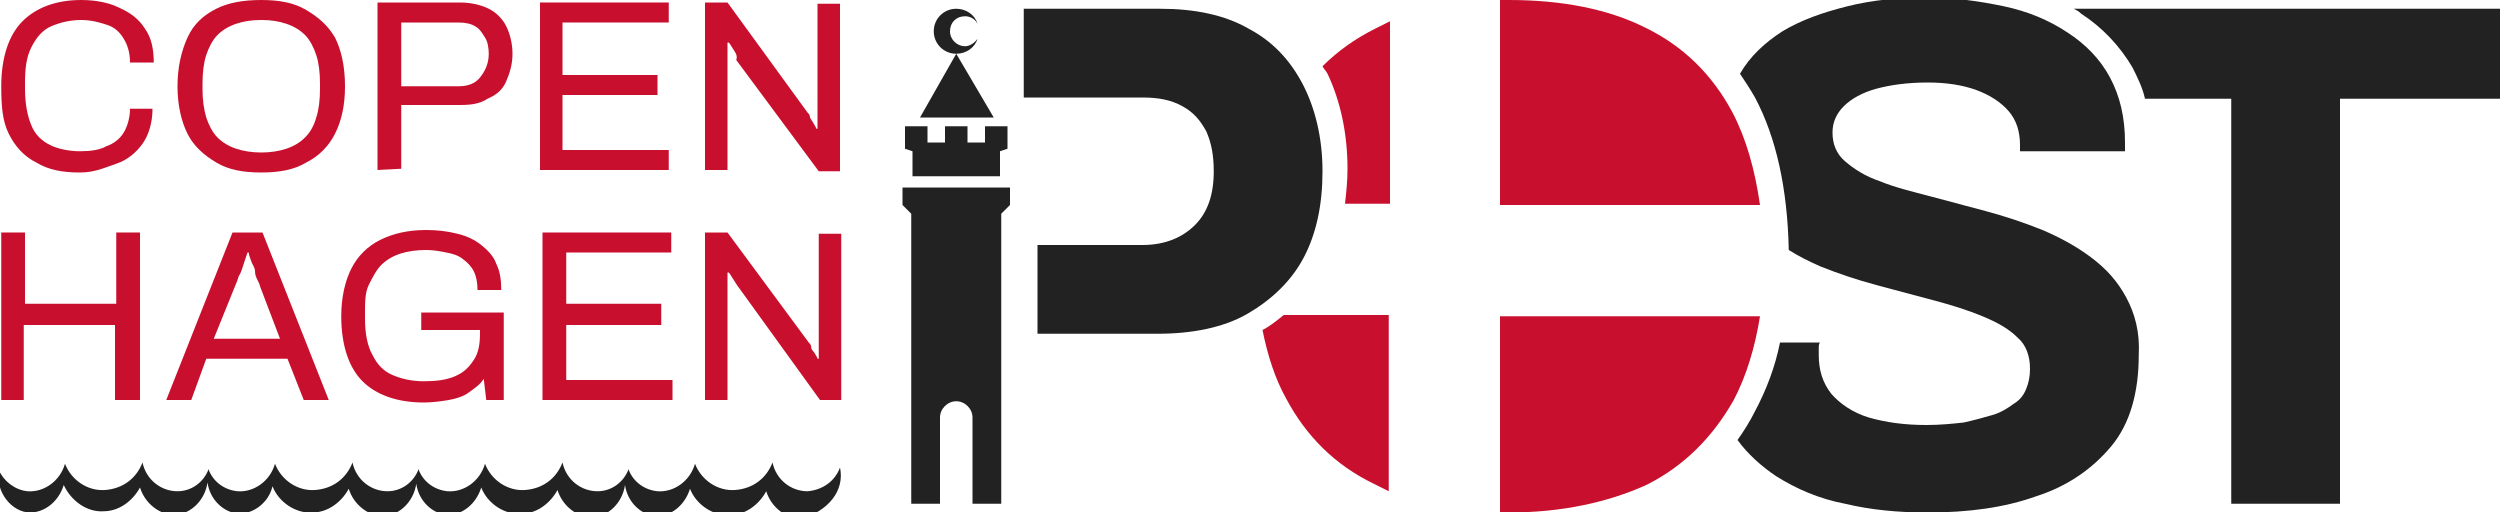 <?xml version="1.0" encoding="utf-8"?>
<!-- Generator: Adobe Illustrator 28.1.0, SVG Export Plug-In . SVG Version: 6.00 Build 0)  -->
<svg version="1.1" id="Layer_2_00000095327808918607701870000010284425987303661481_"
	 xmlns="http://www.w3.org/2000/svg" xmlns:xlink="http://www.w3.org/1999/xlink" x="0px" y="0px" viewBox="0 0 200 41"
	 style="enable-background:new 0 0 200 41;" xml:space="preserve">
<style type="text/css">
	.st0{fill:#C8102E;}
	.st1{fill:#222222;}
</style>
<g>
	<path class="st0" d="M6.4,13.8c-1.4,0-2.5-0.2-3.5-0.8c-1-0.5-1.7-1.3-2.2-2.3S0.1,8.5,0.1,6.9c0-2.3,0.6-4.1,1.7-5.2S4.5,0,6.5,0
		c1.1,0,2.2,0.2,3,0.6c0.9,0.4,1.6,0.9,2.1,1.7C12.1,3,12.3,3.9,12.3,5h-1.9c0-0.8-0.2-1.4-0.5-1.9S9.2,2.2,8.6,2S7.3,1.6,6.5,1.6
		c-0.9,0-1.7,0.2-2.4,0.5S2.9,3,2.5,3.8S2,5.5,2,6.7v0.4C2,8.3,2.2,9.3,2.5,10c0.3,0.8,0.9,1.3,1.5,1.6s1.5,0.5,2.4,0.5
		c0.8,0,1.6-0.1,2.1-0.4c0.6-0.2,1.1-0.6,1.4-1.1s0.5-1.2,0.5-1.9h1.8c0,1.1-0.3,2.1-0.8,2.8s-1.2,1.3-2.1,1.6S7.6,13.8,6.4,13.8
		L6.4,13.8z"/>
	<path class="st0" d="M20.9,13.8c-1.4,0-2.6-0.2-3.6-0.8s-1.8-1.3-2.3-2.3c-0.5-1-0.8-2.3-0.8-3.8S14.5,4.1,15,3s1.3-1.8,2.3-2.3
		S19.5,0,20.9,0s2.6,0.2,3.6,0.8S26.2,2,26.8,3c0.5,1,0.8,2.3,0.8,3.9s-0.3,2.8-0.8,3.8c-0.5,1-1.3,1.8-2.3,2.3
		C23.5,13.6,22.3,13.8,20.9,13.8z M20.9,12.2c0.7,0,1.4-0.1,2-0.3s1.1-0.5,1.5-0.9s0.7-0.9,0.9-1.6c0.2-0.6,0.3-1.4,0.3-2.3V6.7
		c0-0.9-0.1-1.7-0.3-2.3c-0.2-0.6-0.5-1.2-0.9-1.6c-0.4-0.4-0.9-0.7-1.5-0.9s-1.2-0.3-2-0.3s-1.4,0.1-2,0.3
		c-0.6,0.2-1.1,0.5-1.5,0.9s-0.7,1-0.9,1.6c-0.2,0.6-0.3,1.4-0.3,2.3v0.4c0,0.9,0.1,1.6,0.3,2.3c0.2,0.6,0.5,1.2,0.9,1.6
		c0.4,0.4,0.9,0.7,1.5,0.9S20.2,12.2,20.9,12.2z"/>
	<path class="st0" d="M30.2,13.6V0.2h6.6c0.9,0,1.7,0.2,2.3,0.5c0.6,0.3,1.1,0.8,1.4,1.4S41,3.5,41,4.3s-0.2,1.5-0.5,2.2
		S39.7,7.6,39,7.9c-0.6,0.4-1.3,0.5-2.2,0.5h-4.7v5.1L30.2,13.6L30.2,13.6z M32.1,6.9h4.6c0.7,0,1.3-0.2,1.7-0.7s0.7-1.1,0.7-1.9
		c0-0.5-0.1-1-0.3-1.3S38.4,2.3,38,2.1c-0.3-0.2-0.8-0.3-1.3-0.3h-4.6C32.1,1.8,32.1,6.9,32.1,6.9z"/>
	<path class="st0" d="M43.2,13.6V0.2h10.3v1.6H45V6h7.6v1.6H45V12h8.5v1.6L43.2,13.6L43.2,13.6z"/>
	<path class="st0" d="M56.4,13.6V0.2h1.8L64.6,9c0.1,0.1,0.2,0.2,0.2,0.4c0.1,0.2,0.2,0.3,0.3,0.5s0.2,0.3,0.2,0.4h0.1v-10h1.8v13.4
		h-1.7l-6.6-8.9C59,4.5,58.9,4.3,58.7,4c-0.2-0.3-0.3-0.5-0.4-0.6h-0.1v10.2L56.4,13.6L56.4,13.6z"/>
</g>
<g>
	<path class="st0" d="M0.1,32V18.6h1.9v5.7h7.3v-5.7h1.9V32H9.2v-6H1.9v6H0.1z"/>
	<path class="st0" d="M13.3,32l5.3-13.4H21L26.3,32h-2L23,28.7h-6.5L15.3,32C15.3,32,13.3,32,13.3,32z M17.1,27.1h5.3l-1.6-4.2
		c0-0.1-0.1-0.3-0.2-0.5c-0.1-0.2-0.2-0.4-0.2-0.7s-0.2-0.5-0.3-0.8s-0.2-0.5-0.2-0.7h-0.1c-0.1,0.3-0.2,0.6-0.3,0.9
		c-0.1,0.3-0.2,0.7-0.4,1c-0.1,0.3-0.2,0.6-0.3,0.8L17.1,27.1L17.1,27.1z"/>
	<path class="st0" d="M33.9,32.2c-2.1,0-3.8-0.6-4.9-1.7c-1.1-1.1-1.7-2.9-1.7-5.2c0-1.5,0.3-2.8,0.8-3.8s1.3-1.8,2.3-2.3
		s2.2-0.8,3.7-0.8c0.9,0,1.7,0.1,2.5,0.3s1.4,0.5,1.9,0.9s1,0.9,1.2,1.5c0.3,0.6,0.4,1.3,0.4,2.1h-1.9c0-0.6-0.1-1.1-0.3-1.5
		c-0.2-0.4-0.5-0.7-0.9-1c-0.4-0.3-0.8-0.4-1.3-0.5c-0.5-0.1-1-0.2-1.6-0.2c-0.8,0-1.5,0.1-2.1,0.3c-0.6,0.2-1.1,0.5-1.5,0.9
		c-0.4,0.4-0.7,1-1,1.6s-0.3,1.4-0.3,2.3v0.4c0,1.2,0.2,2.2,0.6,2.9c0.4,0.8,0.9,1.3,1.6,1.6c0.7,0.3,1.5,0.5,2.5,0.5
		s1.8-0.1,2.5-0.4s1.1-0.7,1.5-1.3s0.5-1.3,0.5-2.2v-0.2h-4.7V25h6.6v7h-1.4l-0.2-1.7c-0.3,0.5-0.8,0.8-1.2,1.1s-1,0.5-1.6,0.6
		S34.6,32.2,33.9,32.2L33.9,32.2z"/>
	<path class="st0" d="M43.4,32V18.6h10.3v1.6h-8.4v4.1h7.6V26h-7.6v4.4h8.5V32L43.4,32L43.4,32z"/>
	<path class="st0" d="M56.4,32V18.6h1.8l6.5,8.8c0.1,0.1,0.2,0.2,0.2,0.4s0.2,0.3,0.3,0.5s0.2,0.3,0.2,0.4h0.1v-10h1.8V32h-1.7
		L59.1,23c-0.1-0.1-0.2-0.3-0.4-0.6s-0.3-0.5-0.4-0.6h-0.1V32L56.4,32L56.4,32z"/>
</g>
<path class="st1" d="M67.2,37.4c-0.4,1.1-1.4,1.8-2.6,1.9c-1.3,0-2.5-0.9-2.8-2.3c-0.5,1.3-1.6,2.1-3,2.2c-1.4,0.1-2.7-0.8-3.2-2.1
	c-0.4,1.4-1.7,2.3-3,2.2c-1-0.1-1.9-0.7-2.3-1.7c0,0,0,0,0-0.1c0,0,0,0,0,0c0,0,0,0,0,0c0,0,0,0,0,0c-0.4,1.1-1.4,1.8-2.5,1.8
	c-1.3,0-2.5-0.9-2.8-2.3c-0.5,1.3-1.6,2.1-3,2.2c-1.4,0.1-2.7-0.8-3.2-2.1c-0.4,1.4-1.7,2.3-3,2.2c-1-0.1-1.9-0.7-2.3-1.7
	c0,0,0,0,0-0.1c0,0,0,0,0,0c0,0,0,0,0,0c0,0,0,0,0,0c-0.4,1.1-1.4,1.8-2.5,1.8c-1.3,0-2.5-0.9-2.8-2.3c-0.5,1.3-1.6,2.1-3,2.2
	c-1.4,0.1-2.7-0.8-3.2-2.1c-0.4,1.4-1.7,2.3-3,2.2c-1-0.1-1.9-0.7-2.3-1.7c0,0,0,0,0-0.1c0,0,0,0,0,0c0,0,0,0,0,0c0,0,0,0,0,0
	c-0.4,1.1-1.4,1.8-2.5,1.8c-1.3,0-2.5-0.9-2.8-2.3c-0.5,1.3-1.6,2.1-3,2.2c-1.4,0.1-2.7-0.8-3.2-2.1c-0.4,1.4-1.7,2.3-3,2.2
	c-1-0.1-1.9-0.8-2.3-1.7c-0.3,1.8,1.1,3.4,2.5,3.4c1.2,0,2.3-0.9,2.7-2.2c0.6,1.3,1.9,2.2,3.2,2.1c1.2,0,2.3-0.8,2.9-1.9
	c0.4,1.3,1.6,2.2,2.8,2.2c1.3-0.1,2.4-1.2,2.6-2.6c0.2,1.4,1.3,2.4,2.5,2.5c1.2,0,2.4-0.9,2.7-2.2c0.5,1.3,1.9,2.2,3.2,2.1
	c1.2,0,2.3-0.8,2.9-1.9c0.4,1.3,1.6,2.2,2.8,2.2c1.3-0.1,2.4-1.2,2.6-2.6c0.2,1.4,1.3,2.4,2.5,2.5c1.2,0,2.3-0.9,2.7-2.2
	c0.5,1.3,1.9,2.2,3.2,2.1c1.2,0,2.3-0.8,2.9-1.9c0.4,1.3,1.6,2.2,2.8,2.2c1.3-0.1,2.4-1.2,2.6-2.6c0.2,1.4,1.3,2.4,2.5,2.5
	c1.2,0,2.3-0.9,2.7-2.2c0.5,1.3,1.9,2.2,3.2,2.1c1.2,0,2.3-0.8,2.9-1.9c0.4,1.3,1.6,2.2,2.8,2.2C66.2,40.9,67.6,39.3,67.2,37.4
	L67.2,37.4z"/>
<path class="st1" d="M170.1,23.8c-0.7-1.3-1.6-2.3-2.8-3.2c-1.2-0.9-2.5-1.6-3.9-2.2c-1.5-0.6-3-1.1-4.5-1.5s-3-0.8-4.5-1.2
	c-1.5-0.4-2.8-0.7-4-1.2c-1.2-0.4-2.1-1-2.8-1.6c-0.7-0.6-1-1.4-1-2.3c0-0.8,0.3-1.5,0.9-2.1c0.6-0.6,1.5-1.1,2.6-1.4
	s2.5-0.5,4.1-0.5c1.5,0,2.8,0.2,3.9,0.6c1.1,0.4,2,1,2.6,1.7c0.6,0.7,0.9,1.6,0.9,2.7v0.5h8.4v-0.7c0-2-0.4-3.7-1.2-5.2
	c-0.8-1.5-2-2.7-3.4-3.6c-1.5-1-3.2-1.7-5.1-2.1c-1.9-0.4-4-0.7-6.1-0.7c-2.3,0-4.4,0.2-6.4,0.7s-3.7,1.1-5.2,2
	c-1.4,0.9-2.6,2-3.4,3.4c0.4,0.6,0.8,1.2,1.2,1.9c1.7,3.2,2.6,7.3,2.7,12.2c0.8,0.5,1.6,0.9,2.5,1.3c1.5,0.6,3,1.1,4.5,1.5
	s3,0.8,4.5,1.2c1.5,0.4,2.8,0.8,4,1.3c1.2,0.5,2.1,1,2.8,1.7c0.7,0.6,1,1.5,1,2.5c0,0.6-0.1,1.1-0.3,1.6s-0.5,0.9-1,1.2
	c-0.4,0.3-1,0.7-1.7,0.9c-0.7,0.2-1.4,0.4-2.3,0.6c-0.9,0.1-1.9,0.2-3,0.2c-1.7,0-3.2-0.2-4.6-0.6c-1.3-0.4-2.3-1.1-3-1.9
	c-0.7-0.9-1-1.9-1-3.1v-0.5c0-0.2,0-0.4,0.1-0.5h-3.2c-0.4,2-1.1,3.8-2,5.5c-0.4,0.8-0.9,1.6-1.4,2.3c0.8,1.1,1.9,2.1,3.1,2.9
	c1.6,1,3.4,1.8,5.5,2.2c2.1,0.5,4.3,0.7,6.6,0.7c3.3,0,6.2-0.4,8.7-1.3c2.5-0.8,4.5-2.2,6-4c1.5-1.8,2.2-4.3,2.2-7.3
	C171.2,26.6,170.8,25.1,170.1,23.8L170.1,23.8z"/>
<path class="st1" d="M165.9,0.7c0.2,0.1,0.4,0.2,0.6,0.4c1.7,1.1,3.1,2.6,4.1,4.3c0.4,0.8,0.8,1.6,1,2.5h6.9v32.4h8.7V7.9H200V0.7
	H165.9L165.9,0.7z"/>
<path class="st1" d="M73,12.1l-0.6-0.2v-1.8h1.8v1.3h1.4v-1.3h1.8v1.3h1.4v-1.3h1.8v1.8l-0.6,0.2v2H73L73,12.1L73,12.1z M76.5,4.3
	l-2.9,5.1h5.9L76.5,4.3L76.5,4.3z M76.5,4.3c0.8,0,1.5-0.5,1.7-1.2c-0.2,0.3-0.6,0.6-1,0.6c-0.6,0-1.2-0.5-1.2-1.2s0.5-1.2,1.2-1.2
	c0.4,0,0.8,0.2,1,0.6c-0.2-0.7-0.9-1.2-1.7-1.2c-1,0-1.8,0.8-1.8,1.8S75.5,4.3,76.5,4.3z M80.1,15h-7.9v1.4c0.3,0.3,0.4,0.4,0.7,0.7
	v23.2h2.3v-6.9c0-0.7,0.6-1.3,1.3-1.3s1.3,0.6,1.3,1.3v6.9h2.3V17.1c0.3-0.3,0.4-0.4,0.7-0.7V15H80.1L80.1,15z"/>
<path class="st1" d="M104.2,6.7c-1-1.9-2.4-3.4-4.3-4.4c-1.9-1.1-4.3-1.6-7.1-1.6H81.9v7.1h9.5c1.3,0,2.3,0.2,3.2,0.7s1.4,1.1,1.9,2
	c0.4,0.9,0.6,1.9,0.6,3.2c0,1.9-0.5,3.3-1.5,4.3s-2.4,1.6-4.2,1.6H83v7.1h9.6c2.8,0,5.3-0.5,7.2-1.6s3.5-2.6,4.5-4.5
	c1-1.9,1.5-4.2,1.5-6.9S105.2,8.6,104.2,6.7L104.2,6.7z"/>
<g>
	<path class="st0" d="M107.8,13.5c0,1-0.1,1.9-0.2,2.8h3.6V1.7c-0.4,0.2-0.8,0.4-1.2,0.6c-1.6,0.8-3,1.8-4.2,3
		c0.1,0.2,0.3,0.4,0.4,0.6C107.2,8,107.8,10.6,107.8,13.5z"/>
	<path class="st0" d="M120,16.4h20.8c-0.4-2.8-1.1-5.3-2.2-7.4h0c-1.6-3-3.9-5.3-7-6.8c-3-1.5-6.7-2.2-10.9-2.2c-0.2,0-0.5,0-0.7,0
		V16.4z"/>
	<path class="st0" d="M120,25.2V41c0.2,0,0.5,0,0.7,0c4.2,0,7.9-0.8,11-2.2c3-1.5,5.3-3.8,7-6.8c1-1.9,1.7-4.2,2.1-6.7H120z"/>
	<path class="st0" d="M111.1,25.2h-8.4c-0.5,0.4-1.1,0.9-1.7,1.2c0.4,2,1,3.9,1.9,5.5c1.6,3,3.9,5.3,7,6.8c0.4,0.2,0.8,0.4,1.2,0.6
		V25.2z"/>
</g>
</svg>
